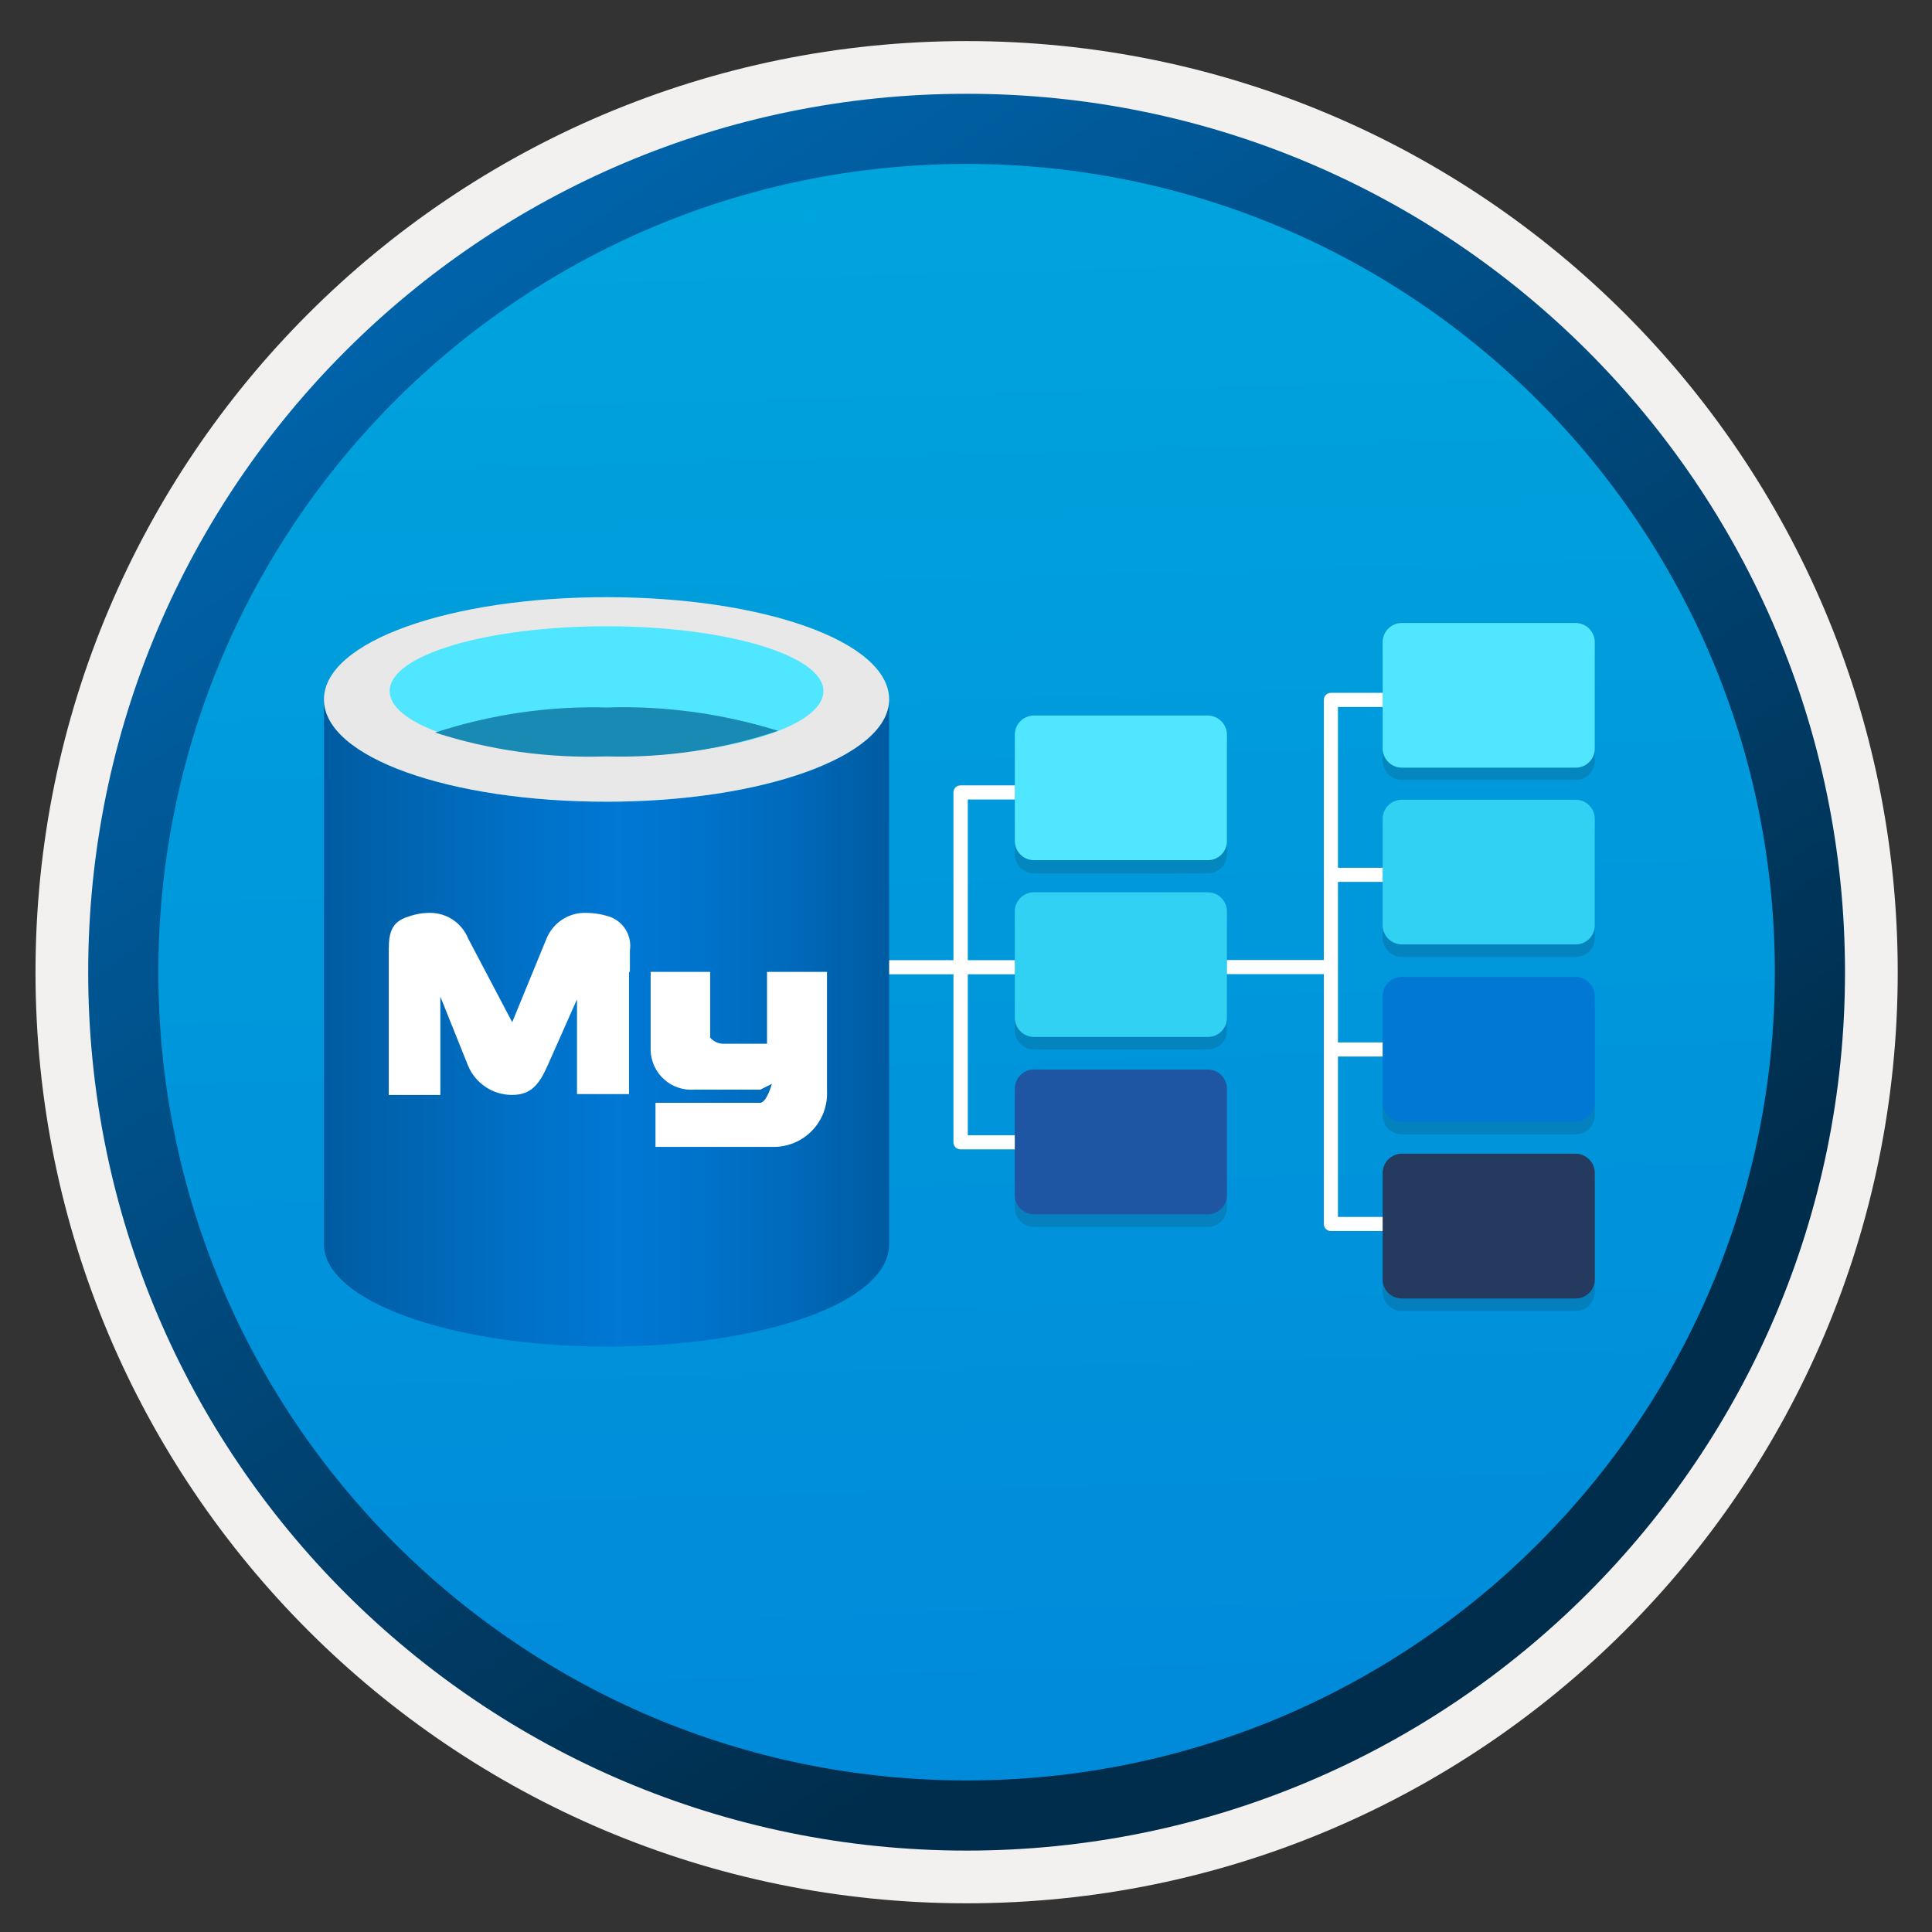 <svg width="103" height="103" viewBox="0 0 103 103" fill="none" xmlns="http://www.w3.org/2000/svg">
<rect x="0" y="0" width="103" height="103" fill="#333333" stroke="none"/>
<path d="M51.532 98.64C25.682 98.64 4.722 77.69 4.722 51.83C4.722 25.97 25.682 5.02 51.532 5.02C77.382 5.02 98.342 25.98 98.342 51.83C98.342 77.68 77.382 98.64 51.532 98.64Z" fill="url(#paint0_linear_1037_152)"/>
<path fill-rule="evenodd" clip-rule="evenodd" d="M97.433 51.83C97.433 77.18 76.883 97.73 51.533 97.73C26.183 97.73 5.633 77.18 5.633 51.83C5.633 26.48 26.183 5.93 51.533 5.93C76.883 5.93 97.433 26.48 97.433 51.83ZM51.533 2.19C78.953 2.19 101.173 24.41 101.173 51.83C101.173 79.25 78.943 101.47 51.533 101.47C24.113 101.47 1.893 79.24 1.893 51.83C1.893 24.41 24.113 2.19 51.533 2.19Z" fill="#F2F1F0"/>
<path fill-rule="evenodd" clip-rule="evenodd" d="M94.622 51.83C94.622 75.63 75.332 94.92 51.532 94.92C27.732 94.92 8.442 75.63 8.442 51.83C8.442 28.03 27.732 8.74 51.532 8.74C75.332 8.74 94.622 28.03 94.622 51.83ZM51.532 5C77.392 5 98.362 25.97 98.362 51.83C98.362 77.69 77.392 98.66 51.532 98.66C25.672 98.66 4.702 77.69 4.702 51.83C4.702 25.97 25.662 5 51.532 5Z" fill="url(#paint1_linear_1037_152)"/>
<path d="M81.518 55.575H70.953V56.326H81.518V55.575Z" fill="white"/>
<path d="M81.518 46.264H70.953V47.015H81.518V46.264Z" fill="white"/>
<path d="M81.518 65.63H70.953C70.853 65.63 70.758 65.591 70.688 65.52C70.617 65.45 70.578 65.354 70.578 65.255V37.313C70.578 37.214 70.617 37.118 70.688 37.048C70.758 36.977 70.853 36.938 70.953 36.938H81.518V37.689H71.329V64.879H81.518V65.63Z" fill="white"/>
<path opacity="0.15" d="M83.993 33.889H74.734C74.464 33.889 74.204 33.997 74.013 34.188C73.821 34.38 73.713 34.639 73.713 34.91V40.557C73.713 40.828 73.821 41.087 74.013 41.279C74.204 41.47 74.464 41.578 74.734 41.578H84.001C84.135 41.579 84.269 41.554 84.393 41.503C84.517 41.452 84.63 41.377 84.725 41.282C84.82 41.187 84.895 41.073 84.946 40.949C84.997 40.825 85.023 40.691 85.022 40.557V34.895C85.018 34.626 84.908 34.369 84.715 34.18C84.523 33.992 84.263 33.887 83.993 33.889V33.889Z" fill="#1F1D20"/>
<path opacity="0.15" d="M83.993 52.759H74.734C74.464 52.759 74.204 52.867 74.013 53.059C73.821 53.25 73.713 53.51 73.713 53.78V59.457C73.713 59.728 73.821 59.988 74.013 60.18C74.204 60.371 74.464 60.478 74.734 60.478H84.001C84.272 60.478 84.531 60.371 84.723 60.18C84.915 59.988 85.022 59.728 85.022 59.457V53.795C85.023 53.66 84.997 53.525 84.946 53.4C84.895 53.274 84.819 53.16 84.723 53.063C84.628 52.967 84.514 52.891 84.389 52.839C84.264 52.786 84.129 52.759 83.993 52.759V52.759Z" fill="#1F1D20"/>
<path opacity="0.15" d="M83.993 43.305H74.734C74.464 43.305 74.204 43.413 74.013 43.604C73.821 43.796 73.713 44.056 73.713 44.327V49.996C73.713 50.267 73.821 50.527 74.013 50.718C74.204 50.91 74.464 51.017 74.734 51.017H84.001C84.135 51.018 84.269 50.992 84.393 50.941C84.517 50.891 84.63 50.815 84.725 50.72C84.82 50.625 84.895 50.512 84.946 50.388C84.997 50.264 85.023 50.13 85.022 49.996V44.312C85.018 44.042 84.908 43.785 84.715 43.597C84.523 43.408 84.263 43.303 83.993 43.305V43.305Z" fill="#1F1D20"/>
<path opacity="0.15" d="M83.993 62.176H74.734C74.464 62.176 74.204 62.283 74.013 62.475C73.821 62.666 73.713 62.926 73.713 63.197V68.874C73.713 69.145 73.821 69.405 74.013 69.596C74.204 69.788 74.464 69.895 74.734 69.895H84.001C84.272 69.895 84.531 69.788 84.723 69.596C84.915 69.405 85.022 69.145 85.022 68.874V63.205C85.022 62.932 84.914 62.67 84.721 62.477C84.528 62.284 84.266 62.176 83.993 62.176V62.176Z" fill="#1F1D20"/>
<path d="M83.993 33.213H74.734C74.464 33.213 74.204 33.32 74.013 33.512C73.821 33.703 73.713 33.963 73.713 34.234V39.904C73.713 40.174 73.821 40.434 74.013 40.626C74.204 40.817 74.464 40.925 74.734 40.925H84.001C84.135 40.926 84.269 40.9 84.393 40.849C84.517 40.798 84.63 40.723 84.725 40.628C84.82 40.533 84.895 40.42 84.946 40.295C84.997 40.171 85.023 40.038 85.022 39.904V34.242C85.022 33.969 84.914 33.707 84.721 33.514C84.528 33.321 84.266 33.213 83.993 33.213V33.213Z" fill="#50E6FF"/>
<path d="M83.993 52.084H74.734C74.464 52.084 74.204 52.191 74.013 52.383C73.821 52.574 73.713 52.834 73.713 53.105V58.782C73.713 59.052 73.821 59.312 74.013 59.504C74.204 59.695 74.464 59.803 74.734 59.803H84.001C84.272 59.803 84.531 59.695 84.723 59.504C84.915 59.312 85.022 59.052 85.022 58.782V53.12C85.023 52.984 84.997 52.849 84.946 52.724C84.895 52.598 84.819 52.484 84.723 52.388C84.628 52.291 84.514 52.215 84.389 52.162C84.264 52.11 84.129 52.084 83.993 52.084V52.084Z" fill="#0078D4"/>
<path d="M83.993 42.637H74.734C74.464 42.637 74.204 42.745 74.013 42.936C73.821 43.128 73.713 43.387 73.713 43.658V49.328C73.713 49.599 73.821 49.858 74.013 50.05C74.204 50.241 74.464 50.349 74.734 50.349H84.001C84.135 50.35 84.269 50.324 84.393 50.273C84.517 50.222 84.63 50.147 84.725 50.052C84.82 49.957 84.895 49.844 84.946 49.72C84.997 49.595 85.023 49.462 85.022 49.328V43.658C85.022 43.523 84.996 43.39 84.944 43.266C84.892 43.141 84.816 43.028 84.72 42.933C84.625 42.838 84.511 42.763 84.386 42.712C84.262 42.662 84.128 42.636 83.993 42.637Z" fill="#31D1F3"/>
<path d="M83.993 61.507H74.734C74.464 61.507 74.204 61.615 74.013 61.806C73.821 61.998 73.713 62.258 73.713 62.529V68.205C73.713 68.476 73.821 68.736 74.013 68.928C74.204 69.119 74.464 69.227 74.734 69.227H84.001C84.272 69.227 84.531 69.119 84.723 68.928C84.915 68.736 85.022 68.476 85.022 68.205V62.536C85.022 62.263 84.914 62.002 84.721 61.809C84.528 61.616 84.266 61.507 83.993 61.507V61.507Z" fill="#243A5E"/>
<path d="M70.99 51.182H61.349V51.933H70.99V51.182Z" fill="white"/>
<path d="M61.02 61.275H51.206C51.106 61.275 51.011 61.235 50.94 61.165C50.87 61.094 50.83 60.999 50.83 60.899V42.247C50.83 42.147 50.87 42.051 50.94 41.981C51.011 41.911 51.106 41.871 51.206 41.871H61.02V42.622H51.596V60.524H61.035L61.02 61.275Z" fill="white"/>
<path opacity="0.15" d="M64.36 38.822H55.124C54.853 38.822 54.593 38.93 54.402 39.121C54.21 39.313 54.102 39.572 54.102 39.843V45.513C54.099 45.65 54.122 45.786 54.171 45.913C54.221 46.04 54.295 46.156 54.391 46.254C54.486 46.352 54.6 46.43 54.726 46.483C54.852 46.537 54.987 46.564 55.124 46.564H64.39C64.524 46.565 64.657 46.54 64.782 46.489C64.906 46.438 65.019 46.362 65.114 46.267C65.209 46.172 65.284 46.059 65.335 45.935C65.386 45.811 65.412 45.678 65.411 45.543V39.881C65.416 39.741 65.393 39.602 65.342 39.472C65.291 39.341 65.214 39.223 65.115 39.124C65.017 39.024 64.899 38.946 64.769 38.895C64.639 38.843 64.5 38.818 64.36 38.822Z" fill="#1F1D20"/>
<path opacity="0.15" d="M64.36 57.693H55.124C54.853 57.693 54.593 57.8 54.402 57.992C54.21 58.183 54.102 58.443 54.102 58.714V64.391C54.102 64.662 54.21 64.921 54.402 65.113C54.593 65.305 54.853 65.412 55.124 65.412H64.39C64.661 65.412 64.921 65.305 65.112 65.113C65.304 64.921 65.411 64.662 65.411 64.391V58.729C65.412 58.592 65.385 58.455 65.333 58.328C65.28 58.2 65.203 58.085 65.105 57.989C65.007 57.892 64.89 57.816 64.762 57.765C64.635 57.714 64.497 57.69 64.36 57.693V57.693Z" fill="#1F1D20"/>
<path opacity="0.15" d="M64.36 48.239H55.124C54.853 48.239 54.593 48.346 54.402 48.538C54.21 48.729 54.102 48.989 54.102 49.26V54.929C54.102 55.2 54.21 55.46 54.402 55.651C54.593 55.843 54.853 55.951 55.124 55.951H64.39C64.524 55.952 64.657 55.926 64.782 55.875C64.906 55.824 65.019 55.749 65.114 55.654C65.209 55.559 65.284 55.446 65.335 55.321C65.386 55.197 65.412 55.064 65.411 54.929V49.26C65.411 49.123 65.384 48.988 65.331 48.862C65.278 48.736 65.2 48.622 65.102 48.527C65.004 48.432 64.887 48.357 64.76 48.308C64.632 48.258 64.496 48.235 64.36 48.239V48.239Z" fill="#1F1D20"/>
<path d="M61.02 51.19H50.455V51.941H61.02V51.19Z" fill="white"/>
<path d="M64.36 38.147H55.124C54.853 38.147 54.593 38.254 54.402 38.446C54.21 38.637 54.102 38.897 54.102 39.168V44.837C54.102 45.108 54.21 45.368 54.402 45.559C54.593 45.751 54.853 45.858 55.124 45.858H64.39C64.524 45.859 64.657 45.834 64.782 45.782C64.906 45.731 65.019 45.656 65.114 45.561C65.209 45.466 65.284 45.354 65.335 45.229C65.386 45.105 65.412 44.972 65.411 44.837V39.175C65.411 39.038 65.384 38.903 65.331 38.776C65.278 38.65 65.2 38.536 65.102 38.44C65.004 38.344 64.888 38.269 64.76 38.218C64.633 38.168 64.497 38.144 64.36 38.147V38.147Z" fill="#50E6FF"/>
<path d="M64.36 57.017H55.124C54.853 57.017 54.593 57.124 54.402 57.316C54.21 57.508 54.102 57.767 54.102 58.038V63.715C54.102 63.986 54.21 64.246 54.402 64.437C54.593 64.629 54.853 64.737 55.124 64.737H64.39C64.661 64.737 64.921 64.629 65.112 64.437C65.304 64.246 65.411 63.986 65.411 63.715V58.053C65.412 57.915 65.385 57.779 65.333 57.652C65.28 57.525 65.203 57.409 65.105 57.313C65.007 57.216 64.89 57.14 64.762 57.089C64.635 57.039 64.497 57.014 64.36 57.017V57.017Z" fill="#1F56A3"/>
<path d="M64.36 47.57H55.124C54.853 47.57 54.593 47.678 54.402 47.87C54.21 48.061 54.102 48.321 54.102 48.592V54.261C54.102 54.532 54.21 54.791 54.402 54.983C54.593 55.175 54.853 55.282 55.124 55.282H64.39C64.524 55.283 64.657 55.258 64.782 55.207C64.906 55.156 65.019 55.081 65.114 54.986C65.209 54.891 65.284 54.777 65.335 54.653C65.386 54.529 65.412 54.395 65.411 54.261V48.592C65.411 48.455 65.384 48.319 65.331 48.194C65.278 48.068 65.2 47.954 65.102 47.859C65.004 47.764 64.887 47.689 64.76 47.639C64.632 47.59 64.496 47.566 64.36 47.57V47.57Z" fill="#31D1F3"/>
<path d="M50.493 51.19H40.851V51.941H50.493V51.19Z" fill="white"/>
<path opacity="0.15" d="M45.867 48.239H36.578C36.307 48.239 36.048 48.346 35.856 48.538C35.665 48.73 35.557 48.989 35.557 49.26V54.929C35.557 55.2 35.665 55.46 35.856 55.651C36.048 55.843 36.307 55.951 36.578 55.951H45.844C45.979 55.952 46.112 55.926 46.236 55.875C46.361 55.824 46.474 55.749 46.569 55.654C46.664 55.559 46.739 55.446 46.79 55.322C46.841 55.197 46.867 55.064 46.866 54.929V49.26C46.866 48.993 46.761 48.736 46.575 48.546C46.388 48.355 46.134 48.245 45.867 48.239V48.239Z" fill="#1F1D20"/>
<path d="M45.867 47.57H36.578C36.307 47.57 36.048 47.678 35.856 47.87C35.665 48.061 35.557 48.321 35.557 48.592V54.261C35.557 54.532 35.665 54.791 35.856 54.983C36.048 55.175 36.307 55.282 36.578 55.282H45.844C45.979 55.283 46.112 55.258 46.236 55.207C46.361 55.156 46.474 55.081 46.569 54.986C46.664 54.891 46.739 54.777 46.79 54.653C46.841 54.529 46.867 54.395 46.866 54.261V48.592C46.866 48.325 46.761 48.069 46.575 47.878C46.388 47.687 46.134 47.576 45.867 47.57V47.57Z" fill="#1B93EB"/>
<path d="M32.337 42.742C24.017 42.742 17.272 40.392 17.272 37.289V66.338C17.272 69.322 23.9 71.743 32.125 71.79H32.337C40.657 71.79 47.402 69.44 47.402 66.338V37.289C47.402 40.321 40.657 42.742 32.337 42.742Z" fill="url(#paint2_linear_1037_152)"/>
<path d="M47.402 37.289C47.402 40.321 40.657 42.742 32.337 42.742C24.017 42.742 17.272 40.392 17.272 37.289C17.272 34.187 24.017 31.837 32.337 31.837C40.657 31.837 47.402 34.187 47.402 37.289Z" fill="#E8E8E8"/>
<path d="M43.9 36.842C43.9 38.769 38.706 40.321 32.337 40.321C25.968 40.321 20.774 38.769 20.774 36.842C20.774 34.915 25.968 33.388 32.337 33.388C38.706 33.388 43.9 34.939 43.9 36.842Z" fill="#50E6FF"/>
<path d="M32.338 37.717C29.236 37.637 26.144 38.09 23.196 39.056C26.147 40.004 29.24 40.433 32.338 40.325C35.442 40.416 38.538 39.955 41.48 38.962C38.523 38.041 35.433 37.62 32.338 37.717V37.717Z" fill="#198AB3"/>
<path d="M40.892 51.814V55.645H38.542C38.412 55.642 38.283 55.611 38.166 55.554C38.048 55.497 37.944 55.416 37.861 55.316V51.814H34.688V55.997C34.696 56.292 34.765 56.581 34.889 56.849C35.014 57.115 35.191 57.354 35.412 57.55C35.632 57.746 35.889 57.895 36.169 57.988C36.449 58.08 36.744 58.115 37.038 58.089H40.54L41.151 57.783C41.151 57.783 40.892 58.747 40.54 58.794H34.946V61.144H41.198C41.587 61.151 41.974 61.078 42.334 60.929C42.694 60.78 43.02 60.559 43.291 60.279C43.562 59.999 43.773 59.667 43.91 59.302C44.047 58.938 44.108 58.549 44.089 58.16V51.814H40.892Z" fill="white"/>
<path d="M33.582 51.817V50.665C33.64 50.279 33.558 49.885 33.351 49.553C33.144 49.221 32.826 48.974 32.454 48.856C32.074 48.736 31.678 48.673 31.279 48.668C30.826 48.648 30.377 48.768 29.994 49.012C29.612 49.256 29.314 49.611 29.14 50.031L27.307 54.496L24.957 50.031C24.794 49.629 24.514 49.284 24.154 49.041C23.794 48.798 23.37 48.668 22.936 48.668C22.527 48.665 22.121 48.737 21.737 48.879C20.915 49.138 20.727 49.678 20.727 50.595V58.374H23.476V53.133L24.957 56.823C25.152 57.285 25.479 57.678 25.897 57.954C26.315 58.23 26.806 58.376 27.307 58.374C28.341 58.374 28.764 57.763 29.187 56.823L30.762 53.274V58.327H33.535V51.817H33.582Z" fill="white"/>
<defs>
<linearGradient id="paint0_linear_1037_152" x1="49.758" y1="-12.959" x2="53.74" y2="132.811" gradientUnits="userSpaceOnUse">
<stop stop-color="#00ABDE"/>
<stop offset="1" stop-color="#007ED8"/>
</linearGradient>
<linearGradient id="paint1_linear_1037_152" x1="2.963" y1="-19.792" x2="98.49" y2="121.089" gradientUnits="userSpaceOnUse">
<stop stop-color="#007ED8"/>
<stop offset="0.707" stop-color="#002D4C"/>
</linearGradient>
<linearGradient id="paint2_linear_1037_152" x1="17.272" y1="54.54" x2="47.402" y2="54.54" gradientUnits="userSpaceOnUse">
<stop stop-color="#005BA1"/>
<stop offset="0.07" stop-color="#0060A9"/>
<stop offset="0.36" stop-color="#0071C8"/>
<stop offset="0.52" stop-color="#0078D4"/>
<stop offset="0.64" stop-color="#0074CD"/>
<stop offset="0.82" stop-color="#006ABB"/>
<stop offset="1" stop-color="#005BA1"/>
</linearGradient>
</defs>
</svg>
